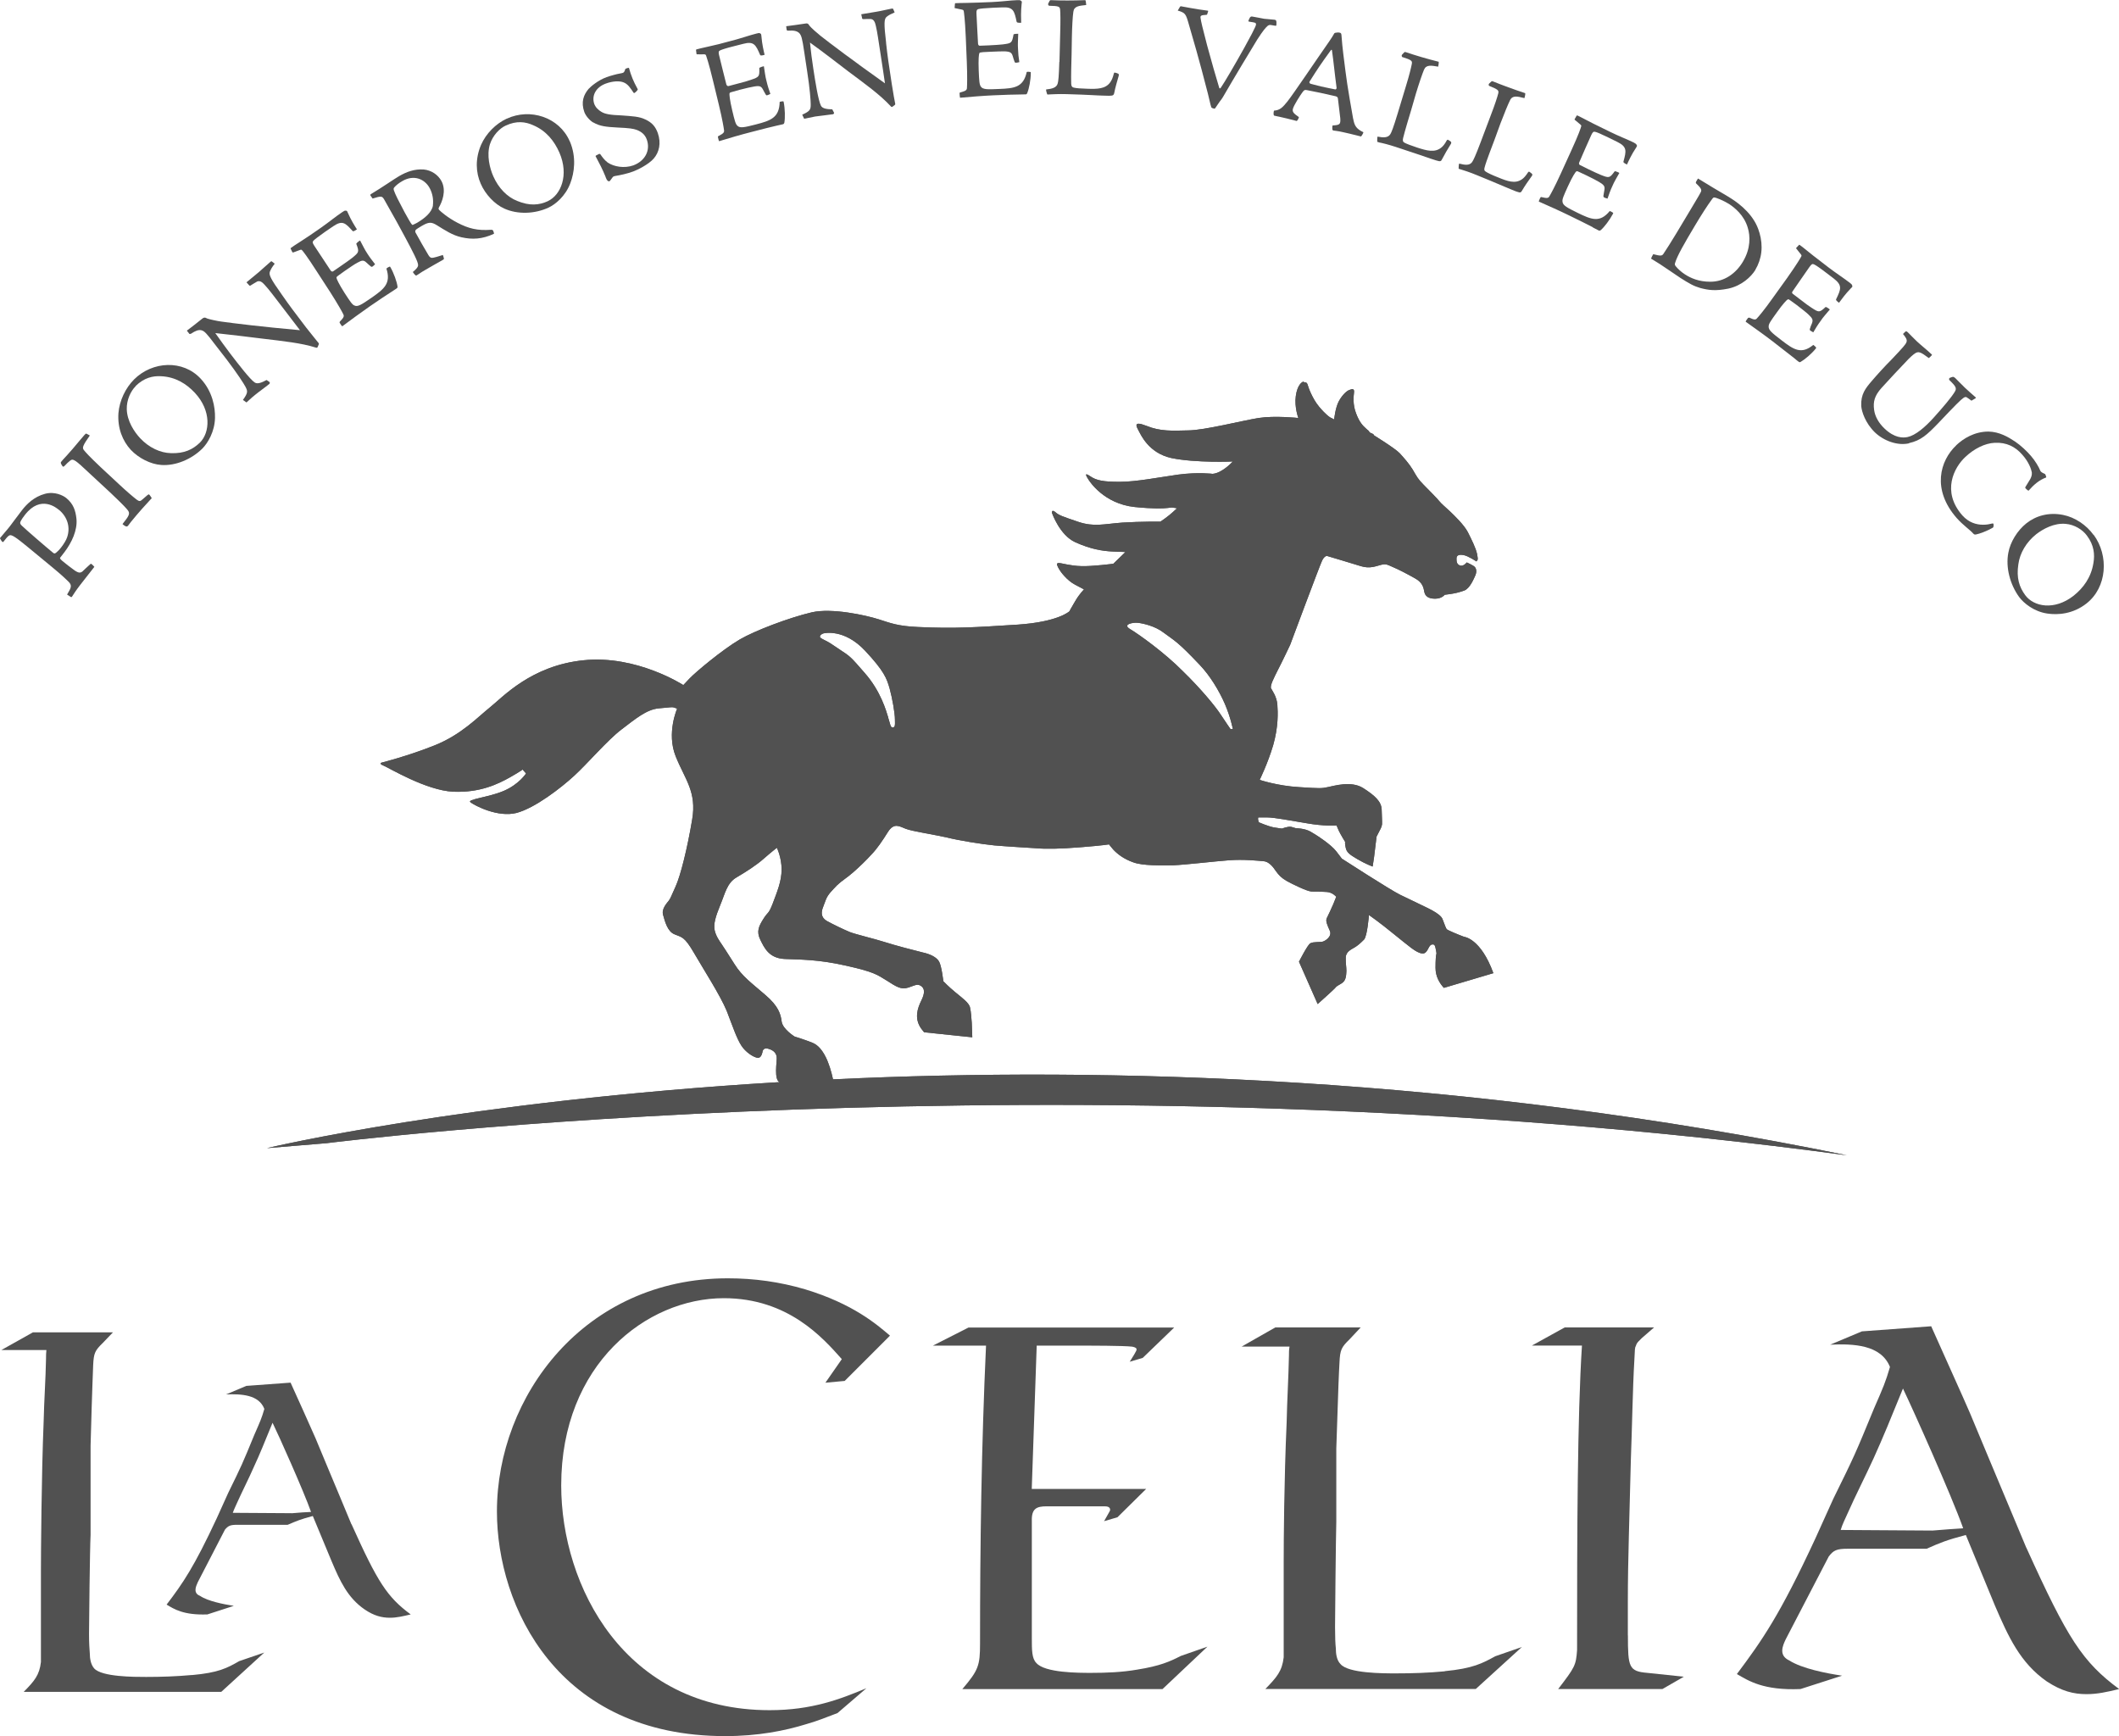 <svg xmlns="http://www.w3.org/2000/svg" xmlns:xlink="http://www.w3.org/1999/xlink" id="Capa_2" data-name="Capa 2" viewBox="0 0 286.81 234.98"><defs><style>      .cls-1 {        fill: #515151;      }      .cls-2 {        clip-path: url(#clippath);      }    </style><clipPath id="clippath"><path class="cls-1" d="M105.47,146.46s0,0,0,0,0,0,0,0c0,0,0,0,.01,0M120.23,97.13c-.28-.89-.99-3.55-3.19-6.05-1.91-2.2-1.94-2.22-3.34-3.14-.63-.4-1.23-.86-1.73-1.12-.64-.34-1.11-.49-.97-.75.13-.28.49-.35.49-.35,0,0,2.74-.71,5.61,2.36,2.58,2.76,2.92,3.74,3.31,5.09.37,1.34.72,3.35.72,4.21.03.87,0,1.05-.29,1.07-.01,0-.03,0-.04,0-.29,0-.3-.47-.58-1.31M166.54,98.66s-.7-1.01-1.35-2c-.65-1-2.57-3.37-5.11-5.84-2.46-2.49-5.95-4.98-7.09-5.66-1.16-.66.38-.94,1-.87.77.08,2.36.46,3.45,1.29,1.62,1.2,1.9,1.2,4.93,4.39,1.41,1.47,2.65,3.53,3.42,5.3.8,1.88,1.08,3.41,1.08,3.41l-.33-.02ZM176.45,51.65c-.22.01-.85.44-1.06,1.94-.21,1.51.34,2.98.34,2.98,0,0-3.2-.34-5.37,0-2.15.34-7.36,1.67-9.52,1.68-2.16.05-3.77.16-5.68-.62-1.9-.75-1.29.17-1.04.67.27.46,1.3,3,4.42,3.69,3.35.69,8.32.47,8.32.47,0,0-1.41,1.57-2.73,1.67,0,0-1.98-.25-4.63.1-2.68.38-5.73.98-7.93.98s-3.17-.16-4.06-.79c-.89-.61-.37.19-.2.46.17.28,2.11,3.3,6.27,3.74,2.62.26,3.83.2,4.46.13.37-.04.55-.08.69-.05.39.04.57.1.57.1,0,0-.86.83-1.54,1.31-.63.46-.69.49-.69.49,0,0-2.61-.03-5.17.13-2.52.19-3.81.61-5.94-.1-2.1-.71-2.67-.9-3.12-1.32-.48-.4-.47.02-.45.12.03.07,1.05,3.01,3.16,3.96,2.06.93,3.66,1.19,5.01,1.25,1.38.04,1.76.08,1.76.08l-1.63,1.58s-2.85.37-4.33.32c-1.48-.03-2.66-.42-3.06-.42-.43,0-.17.42.04.81.2.37,1.06,1.53,2.15,2.11,1.07.55,1.23.66,1.23.66,0,0-.57.53-1.19,1.58-.63,1.06-.78,1.37-.78,1.37,0,0-1.48,1.44-7.03,1.81-5.56.35-8.46.56-13.48.32-2.74-.12-3.73-.54-5.27-1.03-1.85-.59-6.4-1.57-9.08-.96-3.15.74-7.74,2.5-9.75,3.67-2.35,1.38-5.99,4.42-6.83,5.31l-.82.87s-6.31-4.1-13.49-3.36c-7.14.72-10.98,5.03-12.7,6.39-1.72,1.38-3.85,3.68-7.5,5.14-3.67,1.46-7.16,2.33-7.16,2.33,0,0-.42.12.27.4.69.27,5.75,3.36,9.43,3.53,3.65.16,6.07-1.05,7.64-1.92,1.54-.87,1.75-1.08,1.75-1.08l.47.53s-.92,1.45-2.99,2.35c-2.06.89-5.12,1.15-4.52,1.56.58.44,3.67,2.07,6.2,1.44,2.53-.66,6.08-3.43,7.81-5.02,1.76-1.6,4.47-4.79,6.39-6.26,1.95-1.48,3.42-2.73,5.08-2.88,1.69-.15,1.73-.19,2.04-.12.29.11.44.16.44.16,0,0-1.46,3.31-.2,6.44,1.24,3.12,2.89,4.79,2.23,8.6-.63,3.79-1.56,7.56-2.25,9.06-.69,1.53-.66,1.54-.92,1.9-.26.34-1.02,1.13-.75,1.95.24.84.58,2.23,1.56,2.6.98.41,1.32.29,2.6,2.49,1.27,2.19,3.61,5.83,4.45,7.89.8,2.07,1.33,3.69,1.99,4.7.56.85,1.51,1.46,2.01,1.59.49.15.68-.18.82-.68,0,0,0-.76.83-.5.83.24,1.1.72,1.11,1.23.03.52-.39,2.91.37,3.28-42.51,2.54-69.36,8.93-69.36,8.93l8.07-.67s100.12-12.68,205.77,1.64c-51.96-10.66-99.94-12.04-137.23-10.28.01.06-.01.05-.07,0h.07c-.47-2.17-1.31-4.35-2.76-4.94-1.05-.43-2.44-.85-2.44-.85,0,0-1.6-.99-1.75-2.02-.13-1.01-.42-2.09-2.22-3.62-1.8-1.56-3.14-2.51-4.15-4.14-1.01-1.6-1.49-2.33-1.76-2.73-.26-.39-.76-1.05-.94-1.87-.17-.87.11-1.83.75-3.4.66-1.57.9-3,2.21-3.76,1.31-.77,2.69-1.65,3.69-2.54.98-.86,1.77-1.47,1.77-1.47,0,0,.64,1.3.64,2.93s-.63,3.08-1.2,4.61c-.58,1.51-.63,1.07-1.26,2.08-.63,1-.97,1.71-.42,2.83.55,1.13,1.2,2.5,3.29,2.6,2.1.09,4.56.05,8.33.91,3.82.85,4.21,1.23,5.52,2.03,1.26.8,1.89,1.25,2.89.93.97-.32,1.23-.55,1.73-.21.5.33.53.97.03,1.97-.49,1-1.01,2.41,0,3.81.03.03.38.48.38.48l6.52.68s-.06-1.71-.07-1.94c-.07-.79-.09-1.47-.24-2.11-.14-.64-1.13-1.33-1.99-2.05-.85-.69-1.62-1.49-1.62-1.49,0,0-.22-2.01-.57-2.65-.34-.62-1.26-1.04-2.21-1.24-.94-.23-3.8-.97-5.12-1.4-1.29-.42-3.96-1.05-4.77-1.37-.79-.33-2.28-1.04-3.14-1.52-.84-.53-.64-1.23-.56-1.59.12-.39.26-.66.51-1.36.29-.67.83-1.18,1.51-1.89.71-.66,1.26-.94,2.14-1.71.87-.76,1.83-1.69,2.52-2.46.71-.73,1.44-1.8,2.22-3.05.82-1.25,1.53-.72,2.41-.38.86.33,4.04.82,5.56,1.17,1.54.39,4.66.9,6.42,1.07,1.75.15,4.23.29,5.6.38,1.34.12,3.21.1,6.16-.14,2.98-.24,3.75-.38,3.75-.38,0,0,.07.12.57.7.53.57,1.4,1.27,2.71,1.73,1.3.48,3.73.41,5.37.4,1.65-.06,5.66-.54,7.59-.68,1.95-.15,3.86.06,4.63.12.77.03,1.37.82,1.73,1.37.4.54.69.87,1.46,1.32.78.43,2.73,1.39,3.35,1.42.6,0,1.27,0,2.05.06.79.04,1.29.65,1.29.65,0,0-.17.45-.4,1-.26.57-.68,1.53-.88,1.9-.18.39.06.9.42,1.72.32.78-.64,1.35-.91,1.43-.22.13-1.32,0-1.74.25-.37.2-1.53,2.49-1.53,2.49,0,0,2.49,5.63,2.53,5.73.9-.81,2.17-1.95,2.35-2.16.22-.27.26-.27.92-.66.62-.4.58-1.15.62-1.66,0-.52-.11-1.04-.09-1.83.02-.78.76-1.09,1.18-1.34.43-.25.82-.6,1.29-1.07.45-.46.67-3.33.67-3.33,0,0,1.41.97,3.37,2.58,2,1.59,3.01,2.54,3.82,2.62.78.11.81-1.08,1.3-1.2.49-.12.47.28.61.9.13.66-.08-.14-.09,2.24,0,1.22.58,2.12,1.13,2.72l6.7-1.99c-1.72-4.74-3.97-4.92-3.97-4.92-.98-.37-2.09-.85-2.28-.98-.17-.09-.31-.62-.63-1.41-.3-.81-2.32-1.63-3.1-2.03-.77-.36-1.28-.61-2.64-1.27-1.32-.64-7.89-4.89-7.89-4.89l-.74-.97c-.72-.95-2.67-2.21-3.49-2.68-.8-.46-2-.47-2-.47,0,0-.11-.04-.61-.18-.48-.09-1.24.23-1.24.23,0,0-.29-.01-1.15-.16-.84-.18-2.01-.69-2.01-.69l-.07-.24c-.07-.26,0-.42,0-.42h1.12c1.1,0,3.07.41,5.43.79,2.33.42,4.06.31,4.06.31,0,0,.08.27.3.72.22.48.85,1.5.85,1.5,0,0-.07.13.07.76.12.63.49.93,1.57,1.56,1.09.65,2.08,1.01,2.08,1.01,0,0,.06-.36.19-1.26l.34-2.79.25-.49c.27-.52.44-.79.49-1.17.02-.44-.02-.93-.05-2.04-.06-1.07-.92-1.86-2.52-2.88-1.62-1.01-3.93-.28-4.77-.12-.86.18-.99.19-3.91,0-2.92-.17-5.31-.98-5.31-.98,0,0,1.1-2.23,1.83-4.7.71-2.5.64-4.42.56-5.51-.1-1.09-.66-1.81-.85-2.18-.17-.37.42-1.47.92-2.48.54-1.02,1.67-3.42,1.67-3.42,0,0,3.98-10.68,4.32-11.39.34-.7.68-.62.68-.62,0,0,3.37,1,4.58,1.38,1.23.39,2.11-.04,2.75-.19.68-.16.86,0,1.59.32.74.3,1.97.95,3,1.53,1.04.58,1.13,1.28,1.24,1.84.12.56.55.9,1.46.9s1.29-.53,1.29-.53c0,0,.04,0,.69-.09.69-.1,1.25-.23,1.95-.48.76-.27,1.3-1.58,1.53-2.1.21-.54.07-.94-.12-1.12-.16-.18-1.06-.59-1.06-.59,0,0-.43.58-.92.42-.47-.19-.47-.58-.47-.98.02-.39.31-.55.97-.43.63.12,1.73.86,1.73.86l.08-.11c.11-.15.15-.12,0-.92-.17-.79-.74-1.93-1.24-2.93-.52-.99-1.76-2.18-2.39-2.79-.66-.62-1.21-1.07-1.47-1.4-.23-.31-1.41-1.5-2.16-2.26-.75-.75-.92-1.12-1.44-2.01-.53-.86-1.15-1.54-1.75-2.21-.6-.65-3.47-2.42-3.47-2.42l-.06-.11c-.08-.09-.16-.13-.35-.21-.22-.07-.22-.12-.31-.26-.09-.15.05.05-.39-.36-.45-.4-.9-.87-1.35-2.07-.45-1.18-.34-2.23-.27-2.83.07-.62-.37-.41-.65-.31-.3.1-.89.59-1.39,1.48-.5.91-.65,2.5-.65,2.5,0,0-.05-.03-.3-.16-.28-.09-.85-.5-1.76-1.59-.9-1.09-1.45-2.62-1.53-2.95-.08-.26-.2-.32-.35-.32-.04,0-.09,0-.13.01"></path></clipPath></defs><g id="Capa_1-2" data-name="Capa 1"><g><path class="cls-1" d="M220.33,221.34v-4.45c0-3.05.06-6.03.14-9.06l.27-10.28c.15-3.72.25-9.76.47-13.42.07-1.54.07-1.76.2-1.94.12-.5.46-.71.79-1.07l1.68-1.46h-12.1l-4.43,2.45h6.77c-.62,9.69-.66,24.95-.66,41.21-.15,2.08-.28,2.31-2.56,5.28h14.11l2.9-1.67-4.95-.52c-2.49-.21-2.62-.77-2.62-5.07"></path><path class="cls-1" d="M195.55,226.2c-2.21.21-4.41.28-6.63.28-1.74,0-6.42,0-7.48-1.26-.56-.55-.63-1.53-.63-2.09-.07-.68-.11-1.52-.11-2.91,0-1.1.11-12.26.17-14.27v-9.91c.29-9.05.35-10.13.43-11.61.08-1.77.26-2.09,1.4-3.2l1.47-1.57h-11.56l-4.55,2.59h6.48c-.08.41-.08.84-.08,1.26-.06,2.97-.25,6.02-.31,8.99-.35,7.84-.4,16.05-.4,18.77v13.03c-.22,1.89-.93,2.69-2.48,4.29h28.48l6.24-5.68-3.6,1.25c-1.75.96-3.02,1.65-6.84,2.02"></path><path class="cls-1" d="M274.26,209.47l-2.57-6.14c-1.42-3.35-3.65-8.74-5.04-12.05-.58-1.39-4.54-10.14-5.26-11.78l-9.38.69-4.29,1.8c3.15-.14,6.88,0,8.09,3.02-.59,2.03-.93,2.8-2.14,5.57-2.6,6.32-2.67,6.46-5.52,12.25l-2.45,5.42c-4.79,10.32-7.15,13.7-10.61,18.32,1.59.92,3.59,2.24,8.61,2.03l5.63-1.81c-2.15-.32-5.43-.96-7.15-2.06-.59-.28-.95-.69-.95-1.32,0-.55.27-1.12.49-1.58l5.8-11.16c.64-.85,1.06-1.06,2.61-1.06h10.65c1.86-.83,2.73-1.18,5.3-1.86l3.94,9.56c1.8,4.18,3.41,7.75,7.02,10.26,2.02,1.32,3.62,1.72,5.37,1.72,1.46,0,2.73-.28,4.42-.69-4.96-3.67-6.96-6.77-12.56-19.13M261.57,207.15l-12.43-.08c.23-.77.6-1.49.93-2.23,1.11-2.51,2.39-4.98,3.54-7.5,1.27-2.81,2.29-5.3,3.96-9.41,1.31,2.72,6.54,14.39,8.15,18.91-1.26.07-2.02.15-4.15.31"></path><path class="cls-1" d="M25.98,226.7c-2.1.19-4.13.26-6.21.26-1.62,0-6.01,0-7.03-1.16-.48-.55-.58-1.42-.58-1.94-.05-.66-.11-1.44-.11-2.73,0-1.06.11-11.52.21-13.39v-12.08c.23-8.52.31-9.49.35-10.92.08-1.61.24-1.95,1.3-2.98l1.38-1.44H4.46l-4.28,2.4h6.1c-.05.41-.05.78-.05,1.17-.05,2.78-.26,5.65-.32,8.45-.3,7.36-.37,17.85-.37,20.4v12.2c-.2,1.77-.87,2.56-2.33,4.04h26.74l5.82-5.32-3.39,1.16c-1.65.95-2.83,1.57-6.4,1.89"></path><path class="cls-1" d="M153.93,225.97c-2.08.36-4.16.44-6.23.44-1.73,0-6.29,0-7.43-1.34-.61-.61-.61-1.74-.61-3.38v-15.81c-.06-1.73.67-2.01,2-2.01h7.86c.32,0,.74.06.74.48,0,.15-.15.3-.82,1.53l1.81-.53,3.88-3.83h-15.48l.67-19.4h4.76c2.82,0,6.96,0,8.17.14.47.09.59.21.59.41,0,.14-.59,1.12-.93,1.63l1.76-.52,4.26-4.11h-27.84l-4.82,2.45h7.19c-.62,13.44-.81,26.88-.81,40.33,0,2.96-.21,3.6-2.4,6.16h27.09l6.09-5.75-3.61,1.26c-1.48.76-2.82,1.36-5.9,1.85"></path><path class="cls-1" d="M114.33,186.9l6.13-6.13c-1.81-1.54-4.99-4.3-11.48-6.27-3.43-1.01-6.89-1.49-10.47-1.49-19.46,0-31.25,16-31.25,31.56,0,12.82,8.18,30.4,30.9,30.4,4.47,0,8.12-.74,10.9-1.6,1.47-.4,2.92-1,4.3-1.52l3.91-3.36c-3.51,1.46-7.34,2.97-13.1,2.97-19.67,0-28.21-16.84-28.21-30.42,0-16.4,11.54-25.34,22.01-25.34,8.72,0,13.44,5.4,15.97,8.25l-2.22,3.19,2.6-.24Z"></path><path class="cls-1" d="M47.56,206.29l-1.64-3.94c-.91-2.12-2.32-5.59-3.21-7.69-.38-.9-2.89-6.46-3.38-7.53l-5.99.44-2.73,1.15c2-.06,4.41,0,5.17,1.97-.37,1.28-.58,1.73-1.36,3.51-1.66,4.04-1.7,4.12-3.52,7.83l-1.56,3.45c-3.08,6.61-4.57,8.78-6.79,11.69,1.01.61,2.3,1.45,5.52,1.33l3.58-1.16c-1.38-.21-3.5-.63-4.56-1.34-.4-.16-.63-.41-.63-.82,0-.36.17-.71.3-1.02l3.69-7.14c.45-.52.7-.65,1.7-.65h6.79c1.2-.52,1.75-.75,3.4-1.19l2.54,6.11c1.12,2.65,2.16,4.95,4.48,6.54,1.25.85,2.31,1.12,3.42,1.12.92,0,1.74-.2,2.81-.45-3.18-2.35-4.47-4.34-8.01-12.21M39.46,204.8l-7.95-.05c.16-.48.4-.92.6-1.4.72-1.6,1.54-3.19,2.25-4.81.83-1.78,1.46-3.38,2.53-5.98.83,1.69,4.19,9.2,5.21,12.07-.82.03-1.3.07-2.64.18"></path><path class="cls-1" d="M80.32,16.58c.85.5,1.71.6,3.27.68,1.63.07,2.12.16,2.56.31.68.25,1.16.65,1.4,1.33.52,1.48-.26,2.89-1.82,3.48-1.22.43-2.62.2-3.49-.39-.44-.34-.72-.74-.91-1.01-.09-.15-.15-.17-.26-.14-.12.05-.3.16-.4.21-.07.05-.07.1,0,.2.46.86.89,1.68,1.27,2.62.1.31.22.53.32.6.11.08.17.08.19.07h.01c.1-.05.14-.09.21-.21.09-.13.2-.28.29-.39.09-.07.16-.1.3-.12.78-.13,1.58-.3,2.44-.61.58-.21,2.11-.96,2.79-1.76.73-.84,1.02-2.07.55-3.43-.31-.86-.77-1.43-1.69-1.85-.82-.41-1.78-.44-3.24-.55-1.5-.06-2.19-.17-2.72-.49-.41-.25-.78-.59-.96-1.08-.37-1.1.22-2.25,1.57-2.74.95-.35,1.84-.37,2.35-.18.65.22,1,.83,1.4,1.41.05.06.06.08.14.03.16-.09.32-.27.38-.36.07-.06.07-.11,0-.23-.52-.94-.86-1.76-1.14-2.79-.08-.03-.34.05-.49.14-.07.25-.16.47-.31.52-.07.03-.19.06-.47.11-.37.06-1.19.28-1.75.48-1.16.42-2.14,1.26-2.45,1.6-.66.79-1.05,1.76-.57,3.12.19.53.74,1.16,1.22,1.43"></path><path class="cls-1" d="M94.33,7.35c.44.02.77,0,.93,0,.22,0,.25.04.31.17.04.13.35.95.94,3.41l.79,3.26c.47,1.95.66,3.12.69,3.37.06.34,0,.47-.77.87-.03,0-.06.06-.05.11.02.13.13.56.16.57,1.43-.44,2.9-.87,4.39-1.25,1.54-.41,2.8-.71,3.39-.85.6-.13.72-.16.85-.19.11-.03.16-.08.2-.21.12-.64.1-1.88-.09-2.8-.02-.07-.02-.1-.07-.1-.17,0-.34.04-.47.08-.04,2.15-1.24,2.54-3.21,3.05-1.56.4-2.16.53-2.5.19-.26-.21-.39-.73-.71-2.08-.35-1.46-.4-2.2-.37-2.3.02-.08.08-.12.15-.15.09-.03.28-.09,1.2-.34.93-.23,1.57-.39,1.98-.45.75-.13.96-.04,1.2.41.1.21.25.46.37.67.05.1.11.13.21.1.1-.03.28-.1.42-.18-.2-.58-.37-1.08-.52-1.73-.17-.58-.26-1.44-.36-2.02-.07,0-.55.15-.62.24.04,1.19,0,1.21-1.15,1.61-.37.14-.96.3-1.81.52l-1.21.32c-.12.02-.24-.07-.29-.23-.32-1.3-.67-2.62-.97-3.9-.12-.47-.08-.59.11-.69.21-.11.85-.32,1.9-.58l1.26-.32c1.42-.38,1.69.14,2.26,1.48.05.11.12.15.62.01-.13-.55-.35-1.47-.43-2.5-.04-.33-.03-.33-.19-.41-.13-.06-.22-.04-.48.03-.93.23-2.18.68-3.39.98l-1.73.46c-1.13.28-1.87.42-2.43.56l-.55.14c-.1.04-.1.06-.08.12l.06.49q.02.07.07.07"></path><path class="cls-1" d="M25.81,45.19c.67-.44,1.05-.58,1.45-.49.41.1.7.41,1.84,1.92l1.59,2.05c1.42,1.87,2.3,3.24,2.52,3.65.31.6.4.8-.33,1.81l.48.34c.22-.18.62-.59,1.16-1.02.62-.51,1.34-1,1.95-1.5.04-.04.07-.19.02-.24l-.41-.28c-.63.34-1.22.59-1.6.34-.65-.43-2.22-2.49-3.27-3.85-.66-.86-1.42-1.93-2.07-2.84,2.11.22,4.23.49,6.46.76,2.72.33,5.18.58,7.14,1.2.17.05.2.02.25-.07.16-.34.2-.43.15-.52-.2-.27-.95-1.15-1.7-2.12-1.57-2.05-2.31-3.04-3.29-4.45-1.55-2.18-1.76-2.67-1.63-3.09.15-.38.3-.63.66-1.1l-.39-.31c-.06-.03-.12-.01-.17.04-.47.39-1.02.93-1.59,1.41l-1.67,1.38.37.41c.07.07.1.07.18.02.21-.13.73-.45.92-.55.38-.14.69.13.98.45.66.71,1.23,1.51,2.46,3.1.86,1.13,1.89,2.49,2.33,3.05-5.15-.46-9.03-.94-10.66-1.17-.44-.05-1.64-.31-1.89-.41-.19-.1-.3-.14-.38-.12-.09,0-.16.04-.26.11-1.05.85-1.39,1.09-2.12,1.65l.3.38c.05.09.09.1.22.04"></path><path class="cls-1" d="M143.38,8.39c-.06,1.95-.13,2.64-.22,2.91-.15.56-.74.72-1.57.81-.03.12.13.61.15.66.05.03.14.03.27.01.39-.02,1.32-.07,2.35-.04,3.2.09,4.16.19,4.93.2.78.03.99.03,1.17,0,.17-.02.29-.09.34-.3.16-.83.41-1.64.63-2.42.01-.1,0-.16-.04-.23-.09-.06-.43-.17-.53-.17h-.01s-.05.02-.08.1c-.15.61-.31.96-.5,1.22-.64.9-1.74.92-3.13.87-.85-.02-1.46-.07-1.8-.15-.25-.05-.33-.21-.35-.52-.01-.31-.04-.87.05-3.94l.04-2.34c.03-1.46.1-2.8.2-3.46.09-.77.78-.82,1.74-.92,0-.1-.06-.6-.11-.66-1.62.06-3.26.07-4.69,0-.05,0-.09,0-.15.09l-.2.39c-.05.12.08.28.13.28,1.31.03,1.45.1,1.49.54.04.43.06,1.47.01,3.11l-.1,3.94Z"></path><path class="cls-1" d="M39.59,34.13c.05.05.05.06.09.04.42-.15.72-.27.9-.33.19-.08.24-.05.34.07.08.08.62.74,1.98,2.86l1.81,2.79c1.06,1.66,1.63,2.71,1.73,2.92.16.3.15.44-.45,1.06-.02.05-.04.1-.02.14.06.13.31.48.36.48,1.21-.9,2.45-1.81,3.71-2.69,1.33-.91,2.41-1.64,2.93-1.96.52-.33.62-.41.74-.49.08-.06.11-.12.09-.27-.09-.63-.49-1.78-.96-2.59-.05-.09-.06-.09-.12-.07-.16.06-.31.15-.42.26.66,2.03-.34,2.78-2.03,3.96-1.35.93-1.85,1.25-2.29,1.04-.3-.1-.59-.55-1.34-1.7-.8-1.26-1.1-1.94-1.09-2.04-.02-.08.03-.14.08-.19.09-.07.25-.2,1.03-.75.8-.55,1.34-.92,1.7-1.11.66-.37.88-.37,1.25-.01.18.18.4.35.57.5.09.07.14.08.25.02.09-.06.23-.2.34-.31-.37-.48-.71-.9-1.05-1.44-.34-.49-.71-1.28-.98-1.77-.09.02-.48.33-.52.44.42,1.11.39,1.14-.56,1.92-.3.24-.82.6-1.54,1.1l-1.03.71c-.11.07-.25.03-.35-.13-.72-1.1-1.48-2.23-2.2-3.33-.26-.39-.26-.52-.11-.69.18-.18.69-.58,1.59-1.21l1.1-.75c1.23-.83,1.62-.44,2.6.65.09.07.16.07.59-.22-.31-.48-.8-1.26-1.22-2.22-.13-.3-.12-.3-.33-.31-.11-.01-.19.04-.42.19-.81.53-1.84,1.38-2.87,2.1l-1.49,1.03c-.97.66-1.6,1.04-2.11,1.38l-.47.33c-.09.05-.08.07-.05.14l.22.45Z"></path><path class="cls-1" d="M129.25,1.1c.43.1.76.17.95.2.19.04.22.1.25.23.02.14.16.98.27,3.52l.14,3.35c.08,2,.04,3.18.02,3.44,0,.33-.09.46-.91.67-.05,0-.09.04-.09.11,0,.15.04.57.06.61,1.5-.13,3-.26,4.53-.33,1.59-.07,2.88-.11,3.49-.11.6-.02.73-.02.88-.02.09,0,.15-.05.2-.18.25-.59.48-1.79.48-2.73,0-.09,0-.11-.08-.12-.17-.03-.34-.04-.47,0-.45,2.09-1.69,2.22-3.72,2.3-1.62.08-2.22.08-2.49-.32-.2-.27-.23-.8-.29-2.18-.06-1.53.02-2.23.09-2.34.02-.07.09-.1.18-.1.1-.02.29-.06,1.24-.09.96-.04,1.6-.07,2.01-.06.76.04.94.17,1.09.66.06.24.16.52.24.74.04.1.07.14.19.14.1,0,.3-.03.46-.08-.1-.62-.16-1.16-.18-1.8-.05-.6.02-1.49.03-2.04-.08-.01-.57.02-.63.08-.22,1.19-.26,1.2-1.46,1.36-.39.04-1,.09-1.88.13l-1.23.05c-.13.01-.22-.1-.24-.27-.06-1.34-.16-2.71-.21-4.04-.03-.47.05-.58.25-.65.23-.06.89-.13,1.98-.18l1.3-.05c1.46-.07,1.6.5,1.9,1.93.04.12.1.17.62.15-.02-.57-.05-1.52.06-2.55.05-.34.05-.32-.11-.44-.1-.07-.2-.09-.47-.07-.93.03-2.26.21-3.5.26l-1.79.07c-1.15.05-1.9.04-2.48.06l-.57.02c-.1.01-.1.02-.11.12l-.04.49q0,.07.05.07"></path><path class="cls-1" d="M258.39,59.97c1.59-.35,2.43-1.11,3.96-2.7,2.3-2.43,3.05-3.18,3.41-3.42.19-.13.31-.15.43-.08.18.11.41.28.65.46l.51-.3c.08-.05.12-.1.05-.16-.4-.33-1.03-.92-1.45-1.3-.32-.33-1.14-1.12-1.3-1.3-.15-.14-.23-.17-.32-.16-.12,0-.28.08-.46.15-.05.03-.08.21-.03.27.93.89,1.03,1.13.74,1.6-.44.74-1.64,2.15-2.84,3.48-1.22,1.36-2.51,2.42-3.54,2.64-.64.14-1.78.14-3.13-1.15-.78-.74-1.3-1.65-1.41-2.55-.14-1.07.05-1.88,1.01-2.95,1.14-1.27,2.42-2.61,3.15-3.38.76-.83,1.12-1.11,1.35-1.27.51-.37.84-.17,1.89.61.03.01.37-.32.41-.38.05-.04.03-.07-.03-.13-.68-.64-1.34-1.15-1.98-1.74-.31-.28-.91-.92-1.21-1.21-.19-.18-.25-.21-.37-.1l-.31.3c.37.44.61.79.47,1.12-.1.28-.45.69-1.98,2.3-1.06,1.07-1.92,2.02-2.7,2.93-.86,1-1.51,1.8-1.44,3.4.06.77.56,2.32,1.86,3.58,1.19,1.13,3.05,1.83,4.62,1.47"></path><path class="cls-1" d="M264.77,60.28c-2.19,2.08-3.32,5.96.07,9.83.87.98,1.85,1.64,2.22,2.08.14.15.19.18.42.14.44-.08,1.5-.47,2.25-.91.09-.05.11-.18.11-.39-.03-.2-.07-.2-.17-.18-.37.08-.75.18-1.26.17-.92,0-1.94-.3-2.8-1.26-2.85-3.25-1.12-6.5.41-7.92,1.18-1.11,2.64-1.85,3.97-1.91,1.59-.08,2.79.53,3.73,1.61.88.99,1.2,1.92,1.29,2.39.03.39-.06.58-.2.89-.21.33-.53.85-.66,1.08-.07.11-.04.15.16.34.07.07.25.2.27.16.7-.8,1.43-1.43,2.35-1.77.06-.03.04-.07-.03-.27-.05-.13-.07-.19-.11-.21-.33-.16-.55-.23-.65-.48-.17-.45-.69-1.33-1.26-1.98-.52-.61-1.39-1.43-2.14-1.93-.95-.63-2.13-1.32-3.6-1.35-1.89,0-3.4.94-4.36,1.85v.02Z"></path><path class="cls-1" d="M186.67,19.28c.37.06,1.29.29,2.26.61,3.08,1,3.95,1.33,4.7,1.58.75.24.95.31,1.13.34.17.03.31,0,.39-.2.39-.75.82-1.47,1.24-2.15.05-.09.05-.17.02-.24-.05-.08-.36-.29-.44-.31h-.01s-.07,0-.12.06c-.29.55-.55.85-.79,1.03-.87.68-1.92.4-3.24-.03-.81-.27-1.4-.49-1.7-.65-.24-.12-.27-.31-.2-.62.07-.27.19-.83,1.08-3.76l.65-2.25c.42-1.39.86-2.67,1.1-3.25.29-.71.97-.58,1.92-.42.03-.09.1-.58.07-.66-1.56-.39-3.15-.86-4.51-1.32-.05,0-.1-.01-.17.06l-.28.3c-.1.1-.02.31.03.32,1.27.4,1.37.51,1.29.94-.08.42-.31,1.43-.79,2.98l-1.14,3.77c-.57,1.88-.83,2.52-.97,2.74-.31.5-.91.5-1.74.34-.05.1-.04.61-.04.7.04.02.13.04.27.09"></path><path class="cls-1" d="M236.72,43.01s-.09-.01-.12.02c-.1.1-.34.47-.32.51,1.22.87,2.48,1.76,3.69,2.69,1.29,1,2.33,1.8,2.8,2.18.47.4.58.47.7.56.08.06.15.07.26,0,.55-.31,1.47-1.08,2.06-1.82.03-.07.05-.09,0-.15-.11-.13-.25-.25-.36-.32-1.63,1.34-2.66.63-4.3-.63-1.31-1.01-1.77-1.37-1.74-1.88,0-.36.31-.77,1.11-1.89.86-1.22,1.37-1.72,1.47-1.75.08-.05.15-.01.2.02.08.07.27.17,1.03.74.76.59,1.28.99,1.58,1.28.58.54.64.74.46,1.22-.1.21-.21.5-.27.72-.03.1-.02.17.07.24.08.06.26.16.39.23.31-.53.59-1,.98-1.52.31-.5.91-1.14,1.26-1.57-.05-.07-.45-.35-.56-.35-.87.79-.9.77-1.93.1-.33-.21-.85-.58-1.53-1.12l-1-.76c-.11-.07-.12-.24,0-.36.76-1.09,1.52-2.22,2.28-3.29.27-.38.39-.43.6-.33.21.09.77.46,1.64,1.13l1.05.8c1.18.92.95,1.44.31,2.77-.06.1-.03.18.38.5.33-.45.88-1.21,1.59-1.94.23-.23.26-.22.19-.42-.04-.12-.11-.2-.33-.36-.75-.58-1.89-1.32-2.87-2.07l-1.45-1.12c-.93-.7-1.5-1.2-1.97-1.56l-.45-.34c-.1-.07-.11-.05-.15.01l-.33.35c-.05.04-.05.07-.01.11.26.35.49.6.6.75.13.16.13.23.06.34-.06.12-.47.87-1.92,2.92l-1.94,2.7c-1.14,1.61-1.91,2.51-2.08,2.68-.2.26-.34.31-1.12-.06"></path><path class="cls-1" d="M215.59,30.78c.55.29.66.35.79.41.1.04.17.04.28-.04.48-.41,1.22-1.38,1.66-2.22.04-.08.04-.09,0-.14-.15-.11-.31-.19-.44-.23-1.34,1.64-2.49,1.15-4.34.25-1.46-.72-1.99-1-2.05-1.49-.07-.34.15-.82.72-2.08.62-1.37,1.04-1.97,1.13-2.03.06-.05.13-.05.2-.02.09.04.29.12,1.15.53.85.42,1.45.72,1.79.93.66.4.77.6.67,1.1-.05.24-.08.53-.13.77,0,.09.02.15.12.21.09.04.28.12.44.15.2-.57.37-1.09.65-1.68.22-.55.68-1.3.95-1.79-.07-.07-.51-.25-.62-.24-.7.95-.75.95-1.89.5-.36-.15-.93-.4-1.72-.79l-1.11-.55c-.12-.06-.16-.22-.08-.37.53-1.22,1.07-2.48,1.62-3.68.2-.42.3-.49.52-.44.22.04.83.3,1.83.79l1.18.58c1.34.66,1.22,1.22.83,2.64-.03.12,0,.18.47.42.24-.52.63-1.38,1.21-2.24.17-.28.19-.28.09-.44-.07-.11-.15-.18-.38-.3-.86-.42-2.1-.9-3.23-1.46l-1.61-.79c-1.05-.5-1.7-.88-2.24-1.14l-.52-.26c-.1-.04-.1-.01-.15.05l-.24.42c-.03.06-.03.07,0,.1.33.29.6.5.74.62.17.13.17.2.12.32-.03.13-.28.95-1.34,3.26l-1.39,3.05c-.82,1.8-1.4,2.85-1.53,3.06-.15.29-.28.36-1.12.15-.03,0-.09,0-.11.05-.08.11-.25.53-.23.56,1.38.61,2.78,1.23,4.15,1.9,1.45.71,2.62,1.29,3.15,1.57"></path><path class="cls-1" d="M207.41,23.59c-.05-.08-.34-.31-.42-.35h-.02c-.06-.02-.08,0-.13.06-.33.51-.6.81-.85.97-.91.63-1.94.27-3.24-.27-.77-.3-1.34-.57-1.65-.77-.22-.13-.24-.31-.14-.62.07-.28.23-.83,1.32-3.68l.8-2.2c.52-1.36,1.03-2.61,1.31-3.17.34-.7,1.01-.51,1.94-.28.05-.1.15-.58.11-.67-1.52-.5-3.07-1.07-4.41-1.61-.05,0-.08-.04-.17.03l-.31.29c-.1.09-.04.28.01.3,1.23.5,1.33.61,1.23,1.03-.11.43-.41,1.4-1,2.93l-1.39,3.69c-.68,1.81-.98,2.43-1.15,2.67-.34.47-.93.41-1.75.2-.06.11-.08.62-.07.69.03.02.11.06.26.09.36.11,1.26.39,2.19.78,3.01,1.22,3.86,1.63,4.58,1.91.72.3.92.37,1.11.41.17.05.3.04.41-.17.41-.71.9-1.39,1.37-2.05.06-.08.07-.14.04-.22"></path><path class="cls-1" d="M8.5,63.16s.11,0,.17-.04c.38-.4.59-.59.79-.75.43-.36.66-.19,2.73,1.76l2.75,2.55c1.84,1.74,2.21,2.18,2.39,2.42.29.42.15.71-.75,1.83.13.13.28.23.46.31.07.04.19.01.28-.07.02-.06.61-.81,1.17-1.46.44-.53.98-1.12,2.05-2.29-.03-.06-.24-.39-.35-.49-.04-.04-.12-.01-.22.07-.11.09-.6.52-.72.62-.25.23-.4.27-.75,0-.54-.42-1.34-1.1-2.39-2.08l-2.45-2.28c-1.61-1.52-2.1-2.08-2.31-2.35-.24-.3-.17-.58.81-1.97l-.47-.25c-.06-.01-.09-.01-.26.18-.14.14-.95,1.13-1.6,1.89-.67.77-1.11,1.25-1.26,1.4-.16.19-.23.26-.32.38-.03.07-.03.12.02.24.09.19.18.31.24.36"></path><path class="cls-1" d="M171.56,3.5c.14-.08.24-.14.42-.12l.6.1c.14.02.18,0,.18-.1.03-.48.03-.67-.25-.71-.32-.04-.79-.06-1.41-.13-.56-.09-1.26-.26-1.6-.3-.27-.04-.35.13-.52.56-.04.07.02.12.1.13l.55.09c.39.06.49.16.23.7-.17.38-.47.99-1.43,2.72-1.29,2.32-2.7,4.73-3.21,5.46-.08.09-.17.08-.19,0-.4-1.3-1.1-3.74-1.65-5.78-.6-2.29-.82-3.21-.88-3.67-.07-.36.12-.4.76-.44.11,0,.13-.03.19-.26.11-.27.09-.3,0-.31l-1.21-.17c-.4-.07-1.48-.24-2.38-.42-.05,0-.09-.02-.16.09l-.29.49c1.04.31,1.09.42,1.52,1.93.43,1.47,1.38,4.68,2.56,9.31.36,1.56.42,1.74.46,1.84.03.09.19.15.41.2.07,0,.09-.05.15-.11.2-.28.42-.64.61-.89.18-.24.33-.42.44-.63,1.25-2.17,3.95-6.66,4.6-7.71.81-1.26,1.18-1.68,1.42-1.86"></path><path class="cls-1" d="M119.94,5.82c-.32-2.69-.27-3.23.05-3.53.32-.26.57-.38,1.1-.61l-.2-.47c-.05-.06-.09-.06-.17-.05-.59.1-1.32.3-2.05.42l-2.1.35.12.55c.01.07.05.1.14.11.25-.01.85-.04,1.08-.01.38.07.53.44.63.9.23.95.34,1.94.66,3.94.23,1.43.47,3.13.58,3.86-4.27-3.03-7.44-5.42-8.73-6.44-.36-.28-1.29-1.1-1.46-1.33-.12-.17-.18-.27-.26-.3-.08-.05-.18-.05-.27-.03-1.32.2-1.74.25-2.65.37l.06.47c.02.09.07.13.2.13.79-.05,1.18.04,1.49.31.31.32.42.71.7,2.62l.39,2.58c.37,2.36.48,3.99.48,4.45,0,.67-.03.92-1.15,1.41l.26.55c.28-.03.85-.19,1.49-.3.8-.12,1.65-.19,2.43-.31.06-.01.16-.14.13-.2l-.24-.46c-.7-.02-1.34-.09-1.54-.5-.36-.72-.77-3.3-1.03-5.02-.17-1.08-.34-2.4-.45-3.52,1.74,1.25,3.44,2.57,5.26,3.96,2.2,1.64,4.24,3.11,5.66,4.65.11.13.16.13.25.07.3-.21.39-.27.37-.38-.06-.32-.29-1.48-.47-2.7-.4-2.59-.58-3.82-.77-5.55"></path><path class="cls-1" d="M12.4,76.35c-.07-.06-.1-.06-.2.02-.45.39-.85.8-1.04.97-.33.27-.61.15-1.02-.11-.62-.45-1.3-.97-1.71-1.32-.34-.29-.33-.38-.28-.44.12-.14.33-.44.55-.71,1.05-1.37,1.79-3.03,1.65-4.53-.12-1.13-.41-2.02-1.36-2.81-.43-.36-1.59-.94-2.89-.59-1.5.4-2.5,1.41-3.13,2.23-.22.27-1.34,1.79-1.65,2.19-.4.52-1.11,1.3-1.33,1.59.03.07.22.4.31.48.08.05.12.07.19-.03.63-.82.79-.92,1.07-.83.48.14,1.55,1.04,3.15,2.36l2.35,1.94c1.36,1.12,2.01,1.76,2.22,1.97.49.5.38.78-.2,1.74l.45.29c.12.08.14.07.21,0,.26-.41.6-.93,1.12-1.6.25-.33.85-1.07,1.91-2.44-.04-.04-.15-.2-.36-.37M7.61,74.79c-.19.16-.29.15-.48-.02-.79-.64-3.65-3.11-4.14-3.59-.22-.2-.26-.31-.26-.43,0-.09.13-.41.65-1.07,2.12-2.75,4.29-.93,4.58-.68h.02c1.25,1.05,1.53,2.48,1.11,3.7-.12.4-.48.96-.79,1.36-.25.33-.5.58-.68.72"></path><path class="cls-1" d="M27.16,51.25c-2.4-2.59-6.52-2.38-9.01.1h0c-1.16,1.16-1.98,2.86-2.12,4.57-.14,2.03.56,3.75,1.67,4.96,1.08,1.14,2.69,1.95,4.12,2.05,1.94.14,4.1-.76,5.58-2.23.72-.73,1.66-2.27,1.7-4.13.04-1.47-.34-3.6-1.94-5.32M27.05,59.91c-.94.91-2.1,1.49-3.91,1.42-1.45-.03-2.97-.75-4.16-2.01-.81-.87-1.77-2.32-1.82-3.92-.04-1.27.54-2.48,1.2-3.13v-.03c1.14-1.11,2.32-1.39,3.45-1.32,1.93.09,3.41,1.01,4.57,2.25,2.25,2.42,2.05,5.36.68,6.73"></path><path class="cls-1" d="M66.73,31.22c-.02-.07-.07-.13-.28-.12-1.82.13-3.01-.16-4.53-.95-1.36-.71-2.28-1.53-2.47-1.73-.09-.11-.12-.18-.05-.33.43-.74,1.06-2.27.35-3.59-.47-.86-1.37-1.46-2.39-1.56-1.29-.09-2.35.33-3.31.88-.38.23-.83.51-1.62,1.04-.7.47-1.42.92-2.27,1.44-.03.05-.05.12-.01.17l.28.4c1.22-.38,1.3-.33,1.58.15.5.88,1.16,2.05,1.7,3.02l1.07,1.97c1.11,2.06,1.83,3.47,1.81,3.87,0,.3-.33.6-.71.93.05.12.26.39.41.48.03.02.07,0,.26-.12.17-.1.45-.32,1.05-.66.73-.44,2.11-1.2,2.28-1.3.15-.09.21-.14.21-.18,0-.09-.11-.43-.15-.52-.42.12-1.27.43-1.54.38-.1-.01-.26-.1-.41-.36-.58-.95-1.12-1.93-1.76-3.08-.07-.14,0-.3.08-.38.11-.1.37-.24.75-.48.96-.56,1.31-.57,2.05-.12,1.15.71,2.13,1.37,3.34,1.64,1.49.34,2.83.26,4.41-.47.02-.02-.04-.28-.12-.44M58.6,27.81c-.16.96-1.14,1.75-2.16,2.35-.27.15-.5.24-.58.28-.12-.01-.17-.04-1.1-1.72-.82-1.54-1.25-2.39-1.44-2.94-.06-.18-.06-.3.04-.41.24-.29.63-.6,1.11-.87,1.49-.87,2.99-.34,3.7.98h0c.39.74.52,1.57.42,2.34"></path><path class="cls-1" d="M77.11,19.11c-1.43-3.27-5.37-4.51-8.51-3.05h-.02c-1.46.68-2.79,2-3.47,3.55-.8,1.88-.72,3.73-.04,5.26.62,1.44,1.89,2.78,3.19,3.36,1.78.81,4.11.74,5.98-.13.93-.43,2.31-1.56,2.96-3.32.52-1.36.86-3.49-.08-5.67M74.17,27.22c-1.19.55-2.48.67-4.15-.02-1.37-.53-2.55-1.74-3.26-3.36-.47-1.08-.91-2.79-.45-4.31.39-1.2,1.3-2.15,2.15-2.54h.01c1.43-.67,2.64-.52,3.68-.05,1.78.75,2.87,2.14,3.56,3.7,1.34,3.07.19,5.76-1.54,6.57"></path><path class="cls-1" d="M183.15,16.08c-.11-.61-.82-4.57-1.03-6.38-.23-1.91-.41-2.98-.55-4.93-.02-.19-.04-.31-.24-.35h-.01c-.15-.05-.46-.01-.6.02-.08.02-.13.06-.16.14-.14.27-.34.57-.66,1.04-1.64,2.34-4.9,7.19-5.65,8.12-.62.76-.98,1.18-1.8,1.23-.06.07-.1.47-.04.61,0,.03.03.08.1.08.07.03.4.08.69.15.38.07,1.44.34,2.3.56.13-.03.31-.43.31-.52-.68-.48-.91-.68-.82-1.09.1-.49,1.08-1.99,1.32-2.3.22-.29.28-.31.55-.27,1.07.2,2.63.53,3.94.84.23.07.29.18.3.39.08.6.28,2.27.31,2.6.05.82-.07.9-1.04.96-.05.07-.05.49-.03.58.03.04.06.07.11.1.14.03.67.07,1.3.22.59.12.95.22,2.46.59.09-.04.37-.54.32-.58-1.02-.48-1.21-.95-1.37-1.81M180.68,12.09c-.54-.11-1.04-.2-1.88-.39-.88-.21-1.25-.33-1.32-.34h-.03c-.21-.06-.27-.21-.19-.33,1.1-1.74,1.46-2.29,2.85-4.2.09-.14.17-.1.17-.03.24,1.66.34,2.91.63,5.09,0,.12-.08.24-.24.21"></path><path class="cls-1" d="M238.13,31.47c-.62-2.3-2.62-3.84-3.76-4.57-.79-.51-1.4-.83-2.52-1.51-.78-.5-1.4-.83-2.03-1.23l-.25.43c-.05.09-.04.2,0,.23.59.56.79.83.66,1.12-.1.22-.27.54-1.38,2.38-1.19,2-2.84,4.77-3.7,6.03-.2.31-.42.3-1.38.05-.07.08-.28.53-.3.6.25.15.85.52,1.21.75.4.25,1.95,1.33,2.79,1.88,1.17.74,1.74,1.08,2.67,1.35,1.08.28,2,.44,3.8.08,1.82-.4,3.07-1.6,3.64-2.51v-.02c.89-1.5,1.1-3.21.56-5.06M235.93,35.38c-.98,1.66-2.56,2.76-4.45,2.75-1.54,0-2.62-.48-3.41-.99-.49-.31-.98-.76-1.25-1.1-.14-.16-.15-.28-.1-.43.29-.99,1.23-2.62,2.68-5.05.81-1.37,1.77-2.86,2.29-3.55.11-.17.18-.24.28-.28.27-.04,1.44.49,1.98.84h.02c.82.53,2.09,1.55,2.59,3.24.35,1.13.41,2.82-.64,4.58"></path><path class="cls-1" d="M283.37,72.39h-.01c-.96-1.33-2.5-2.38-4.12-2.7-1.95-.39-3.69.12-4.97,1.14-1.21.96-2.18,2.53-2.44,3.99-.38,1.97.23,4.29,1.47,5.99.62.83,2.01,1.97,3.81,2.23,1.41.21,3.48.08,5.32-1.38,2.76-2.18,3.04-6.44.95-9.28M280.65,80.64c-2.59,2.02-5.39,1.48-6.54-.1-.79-1.08-1.21-2.33-.92-4.18.2-1.49,1.06-2.98,2.42-4.06.93-.72,2.43-1.54,3.97-1.4,1.21.09,2.32.81,2.88,1.58l.02.03c.95,1.26,1.07,2.54.87,3.68-.31,1.97-1.37,3.39-2.7,4.45"></path><g><path class="cls-1" d="M105.47,146.46s0,0,0,0,0,0,0,0c0,0,0,0,.01,0M120.23,97.13c-.28-.89-.99-3.55-3.19-6.05-1.91-2.2-1.94-2.22-3.34-3.14-.63-.4-1.23-.86-1.73-1.12-.64-.34-1.11-.49-.97-.75.13-.28.49-.35.49-.35,0,0,2.74-.71,5.61,2.36,2.58,2.76,2.92,3.74,3.31,5.09.37,1.34.72,3.35.72,4.21.03.87,0,1.05-.29,1.07-.01,0-.03,0-.04,0-.29,0-.3-.47-.58-1.31M166.54,98.66s-.7-1.01-1.35-2c-.65-1-2.57-3.37-5.11-5.84-2.46-2.49-5.95-4.98-7.09-5.66-1.16-.66.38-.94,1-.87.77.08,2.36.46,3.45,1.29,1.62,1.2,1.9,1.2,4.93,4.39,1.41,1.47,2.65,3.53,3.42,5.3.8,1.88,1.08,3.41,1.08,3.41l-.33-.02ZM176.45,51.65c-.22.01-.85.44-1.06,1.94-.21,1.51.34,2.98.34,2.98,0,0-3.2-.34-5.37,0-2.15.34-7.36,1.67-9.52,1.68-2.16.05-3.77.16-5.68-.62-1.9-.75-1.29.17-1.04.67.27.46,1.3,3,4.42,3.69,3.35.69,8.32.47,8.32.47,0,0-1.41,1.57-2.73,1.67,0,0-1.98-.25-4.63.1-2.68.38-5.73.98-7.93.98s-3.17-.16-4.06-.79c-.89-.61-.37.19-.2.46.17.28,2.11,3.3,6.27,3.74,2.62.26,3.83.2,4.46.13.37-.04.55-.08.69-.05.39.04.57.1.57.1,0,0-.86.83-1.54,1.31-.63.46-.69.49-.69.49,0,0-2.61-.03-5.17.13-2.52.19-3.81.61-5.94-.1-2.1-.71-2.67-.9-3.12-1.32-.48-.4-.47.02-.45.12.03.07,1.05,3.01,3.16,3.96,2.06.93,3.66,1.19,5.01,1.25,1.38.04,1.76.08,1.76.08l-1.63,1.58s-2.85.37-4.33.32c-1.48-.03-2.66-.42-3.06-.42-.43,0-.17.42.04.81.2.37,1.06,1.53,2.15,2.11,1.07.55,1.23.66,1.23.66,0,0-.57.53-1.19,1.58-.63,1.06-.78,1.37-.78,1.37,0,0-1.48,1.44-7.03,1.81-5.56.35-8.46.56-13.48.32-2.74-.12-3.73-.54-5.27-1.03-1.85-.59-6.4-1.57-9.08-.96-3.15.74-7.74,2.5-9.75,3.67-2.35,1.38-5.99,4.42-6.83,5.31l-.82.87s-6.31-4.1-13.49-3.36c-7.14.72-10.98,5.03-12.7,6.39-1.72,1.38-3.85,3.68-7.5,5.14-3.67,1.46-7.16,2.33-7.16,2.33,0,0-.42.12.27.4.69.27,5.75,3.36,9.43,3.53,3.65.16,6.07-1.05,7.64-1.92,1.54-.87,1.75-1.08,1.75-1.08l.47.53s-.92,1.45-2.99,2.35c-2.06.89-5.12,1.15-4.52,1.56.58.44,3.67,2.07,6.2,1.44,2.53-.66,6.08-3.43,7.81-5.02,1.76-1.6,4.47-4.79,6.39-6.26,1.95-1.48,3.42-2.73,5.08-2.88,1.69-.15,1.73-.19,2.04-.12.29.11.44.16.44.16,0,0-1.46,3.31-.2,6.44,1.24,3.12,2.89,4.79,2.23,8.6-.63,3.79-1.56,7.56-2.25,9.06-.69,1.53-.66,1.54-.92,1.9-.26.34-1.02,1.13-.75,1.95.24.84.58,2.23,1.56,2.6.98.41,1.32.29,2.6,2.49,1.27,2.19,3.61,5.83,4.45,7.89.8,2.07,1.33,3.69,1.99,4.7.56.85,1.51,1.46,2.01,1.59.49.15.68-.18.82-.68,0,0,0-.76.83-.5.83.24,1.1.72,1.11,1.23.03.52-.39,2.91.37,3.28-42.51,2.54-69.36,8.93-69.36,8.93l8.07-.67s100.12-12.68,205.77,1.64c-51.96-10.66-99.94-12.04-137.23-10.28.01.06-.01.05-.07,0h.07c-.47-2.17-1.31-4.35-2.76-4.94-1.05-.43-2.44-.85-2.44-.85,0,0-1.6-.99-1.75-2.02-.13-1.01-.42-2.09-2.22-3.62-1.8-1.56-3.14-2.51-4.15-4.14-1.01-1.6-1.49-2.33-1.76-2.73-.26-.39-.76-1.05-.94-1.87-.17-.87.11-1.83.75-3.4.66-1.57.9-3,2.21-3.76,1.31-.77,2.69-1.65,3.69-2.54.98-.86,1.77-1.47,1.77-1.47,0,0,.64,1.3.64,2.93s-.63,3.08-1.2,4.61c-.58,1.51-.63,1.07-1.26,2.08-.63,1-.97,1.71-.42,2.83.55,1.13,1.2,2.5,3.29,2.6,2.1.09,4.56.05,8.33.91,3.82.85,4.21,1.23,5.52,2.03,1.26.8,1.89,1.25,2.89.93.97-.32,1.23-.55,1.73-.21.5.33.53.97.03,1.97-.49,1-1.01,2.41,0,3.81.03.03.38.48.38.48l6.52.68s-.06-1.71-.07-1.94c-.07-.79-.09-1.47-.24-2.11-.14-.64-1.13-1.33-1.99-2.05-.85-.69-1.62-1.49-1.62-1.49,0,0-.22-2.01-.57-2.65-.34-.62-1.26-1.04-2.21-1.24-.94-.23-3.8-.97-5.12-1.4-1.29-.42-3.96-1.05-4.77-1.37-.79-.33-2.28-1.04-3.14-1.52-.84-.53-.64-1.23-.56-1.59.12-.39.26-.66.51-1.36.29-.67.83-1.18,1.51-1.89.71-.66,1.26-.94,2.14-1.71.87-.76,1.83-1.69,2.52-2.46.71-.73,1.44-1.8,2.22-3.05.82-1.25,1.53-.72,2.41-.38.86.33,4.04.82,5.56,1.17,1.54.39,4.66.9,6.42,1.07,1.75.15,4.23.29,5.6.38,1.34.12,3.21.1,6.16-.14,2.98-.24,3.75-.38,3.75-.38,0,0,.07.12.57.7.53.57,1.4,1.27,2.71,1.73,1.3.48,3.73.41,5.37.4,1.65-.06,5.66-.54,7.59-.68,1.95-.15,3.86.06,4.63.12.77.03,1.37.82,1.73,1.37.4.54.69.87,1.46,1.32.78.43,2.73,1.39,3.35,1.42.6,0,1.27,0,2.05.06.79.04,1.29.65,1.29.65,0,0-.17.45-.4,1-.26.57-.68,1.53-.88,1.9-.18.39.06.9.42,1.72.32.78-.64,1.35-.91,1.43-.22.13-1.32,0-1.74.25-.37.2-1.53,2.49-1.53,2.49,0,0,2.49,5.63,2.53,5.73.9-.81,2.17-1.95,2.35-2.16.22-.27.26-.27.92-.66.62-.4.58-1.15.62-1.66,0-.52-.11-1.04-.09-1.83.02-.78.76-1.09,1.18-1.34.43-.25.82-.6,1.29-1.07.45-.46.67-3.33.67-3.33,0,0,1.41.97,3.37,2.58,2,1.59,3.01,2.54,3.82,2.62.78.11.81-1.08,1.3-1.2.49-.12.47.28.61.9.13.66-.08-.14-.09,2.24,0,1.22.58,2.12,1.13,2.72l6.7-1.99c-1.72-4.74-3.97-4.92-3.97-4.92-.98-.37-2.09-.85-2.28-.98-.17-.09-.31-.62-.63-1.41-.3-.81-2.32-1.63-3.1-2.03-.77-.36-1.28-.61-2.64-1.27-1.32-.64-7.89-4.89-7.89-4.89l-.74-.97c-.72-.95-2.67-2.21-3.49-2.68-.8-.46-2-.47-2-.47,0,0-.11-.04-.61-.18-.48-.09-1.24.23-1.24.23,0,0-.29-.01-1.15-.16-.84-.18-2.01-.69-2.01-.69l-.07-.24c-.07-.26,0-.42,0-.42h1.12c1.1,0,3.07.41,5.43.79,2.33.42,4.06.31,4.06.31,0,0,.08.27.3.72.22.48.85,1.5.85,1.5,0,0-.07.13.07.76.12.63.49.93,1.57,1.56,1.09.65,2.08,1.01,2.08,1.01,0,0,.06-.36.19-1.26l.34-2.79.25-.49c.27-.52.44-.79.49-1.17.02-.44-.02-.93-.05-2.04-.06-1.07-.92-1.86-2.52-2.88-1.62-1.01-3.93-.28-4.77-.12-.86.18-.99.19-3.91,0-2.92-.17-5.31-.98-5.31-.98,0,0,1.1-2.23,1.83-4.7.71-2.5.64-4.42.56-5.51-.1-1.09-.66-1.81-.85-2.18-.17-.37.42-1.47.92-2.48.54-1.02,1.67-3.42,1.67-3.42,0,0,3.98-10.68,4.32-11.39.34-.7.68-.62.68-.62,0,0,3.37,1,4.58,1.38,1.23.39,2.11-.04,2.75-.19.68-.16.86,0,1.59.32.74.3,1.97.95,3,1.53,1.04.58,1.13,1.28,1.24,1.84.12.56.55.9,1.46.9s1.29-.53,1.29-.53c0,0,.04,0,.69-.09.69-.1,1.25-.23,1.95-.48.76-.27,1.3-1.58,1.53-2.1.21-.54.07-.94-.12-1.12-.16-.18-1.06-.59-1.06-.59,0,0-.43.58-.92.42-.47-.19-.47-.58-.47-.98.02-.39.31-.55.97-.43.63.12,1.73.86,1.73.86l.08-.11c.11-.15.15-.12,0-.92-.17-.79-.74-1.93-1.24-2.93-.52-.99-1.76-2.18-2.39-2.79-.66-.62-1.21-1.07-1.47-1.4-.23-.31-1.41-1.5-2.16-2.26-.75-.75-.92-1.12-1.44-2.01-.53-.86-1.15-1.54-1.75-2.21-.6-.65-3.47-2.42-3.47-2.42l-.06-.11c-.08-.09-.16-.13-.35-.21-.22-.07-.22-.12-.31-.26-.09-.15.05.05-.39-.36-.45-.4-.9-.87-1.35-2.07-.45-1.18-.34-2.23-.27-2.83.07-.62-.37-.41-.65-.31-.3.1-.89.59-1.39,1.48-.5.91-.65,2.5-.65,2.5,0,0-.05-.03-.3-.16-.28-.09-.85-.5-1.76-1.59-.9-1.09-1.45-2.62-1.53-2.95-.08-.26-.2-.32-.35-.32-.04,0-.09,0-.13.01"></path><g class="cls-2"><rect class="cls-1" x="23.98" y="11.36" width="238.06" height="185.28" transform="translate(-30.55 70.18) rotate(-25)"></rect></g></g></g></g></svg>